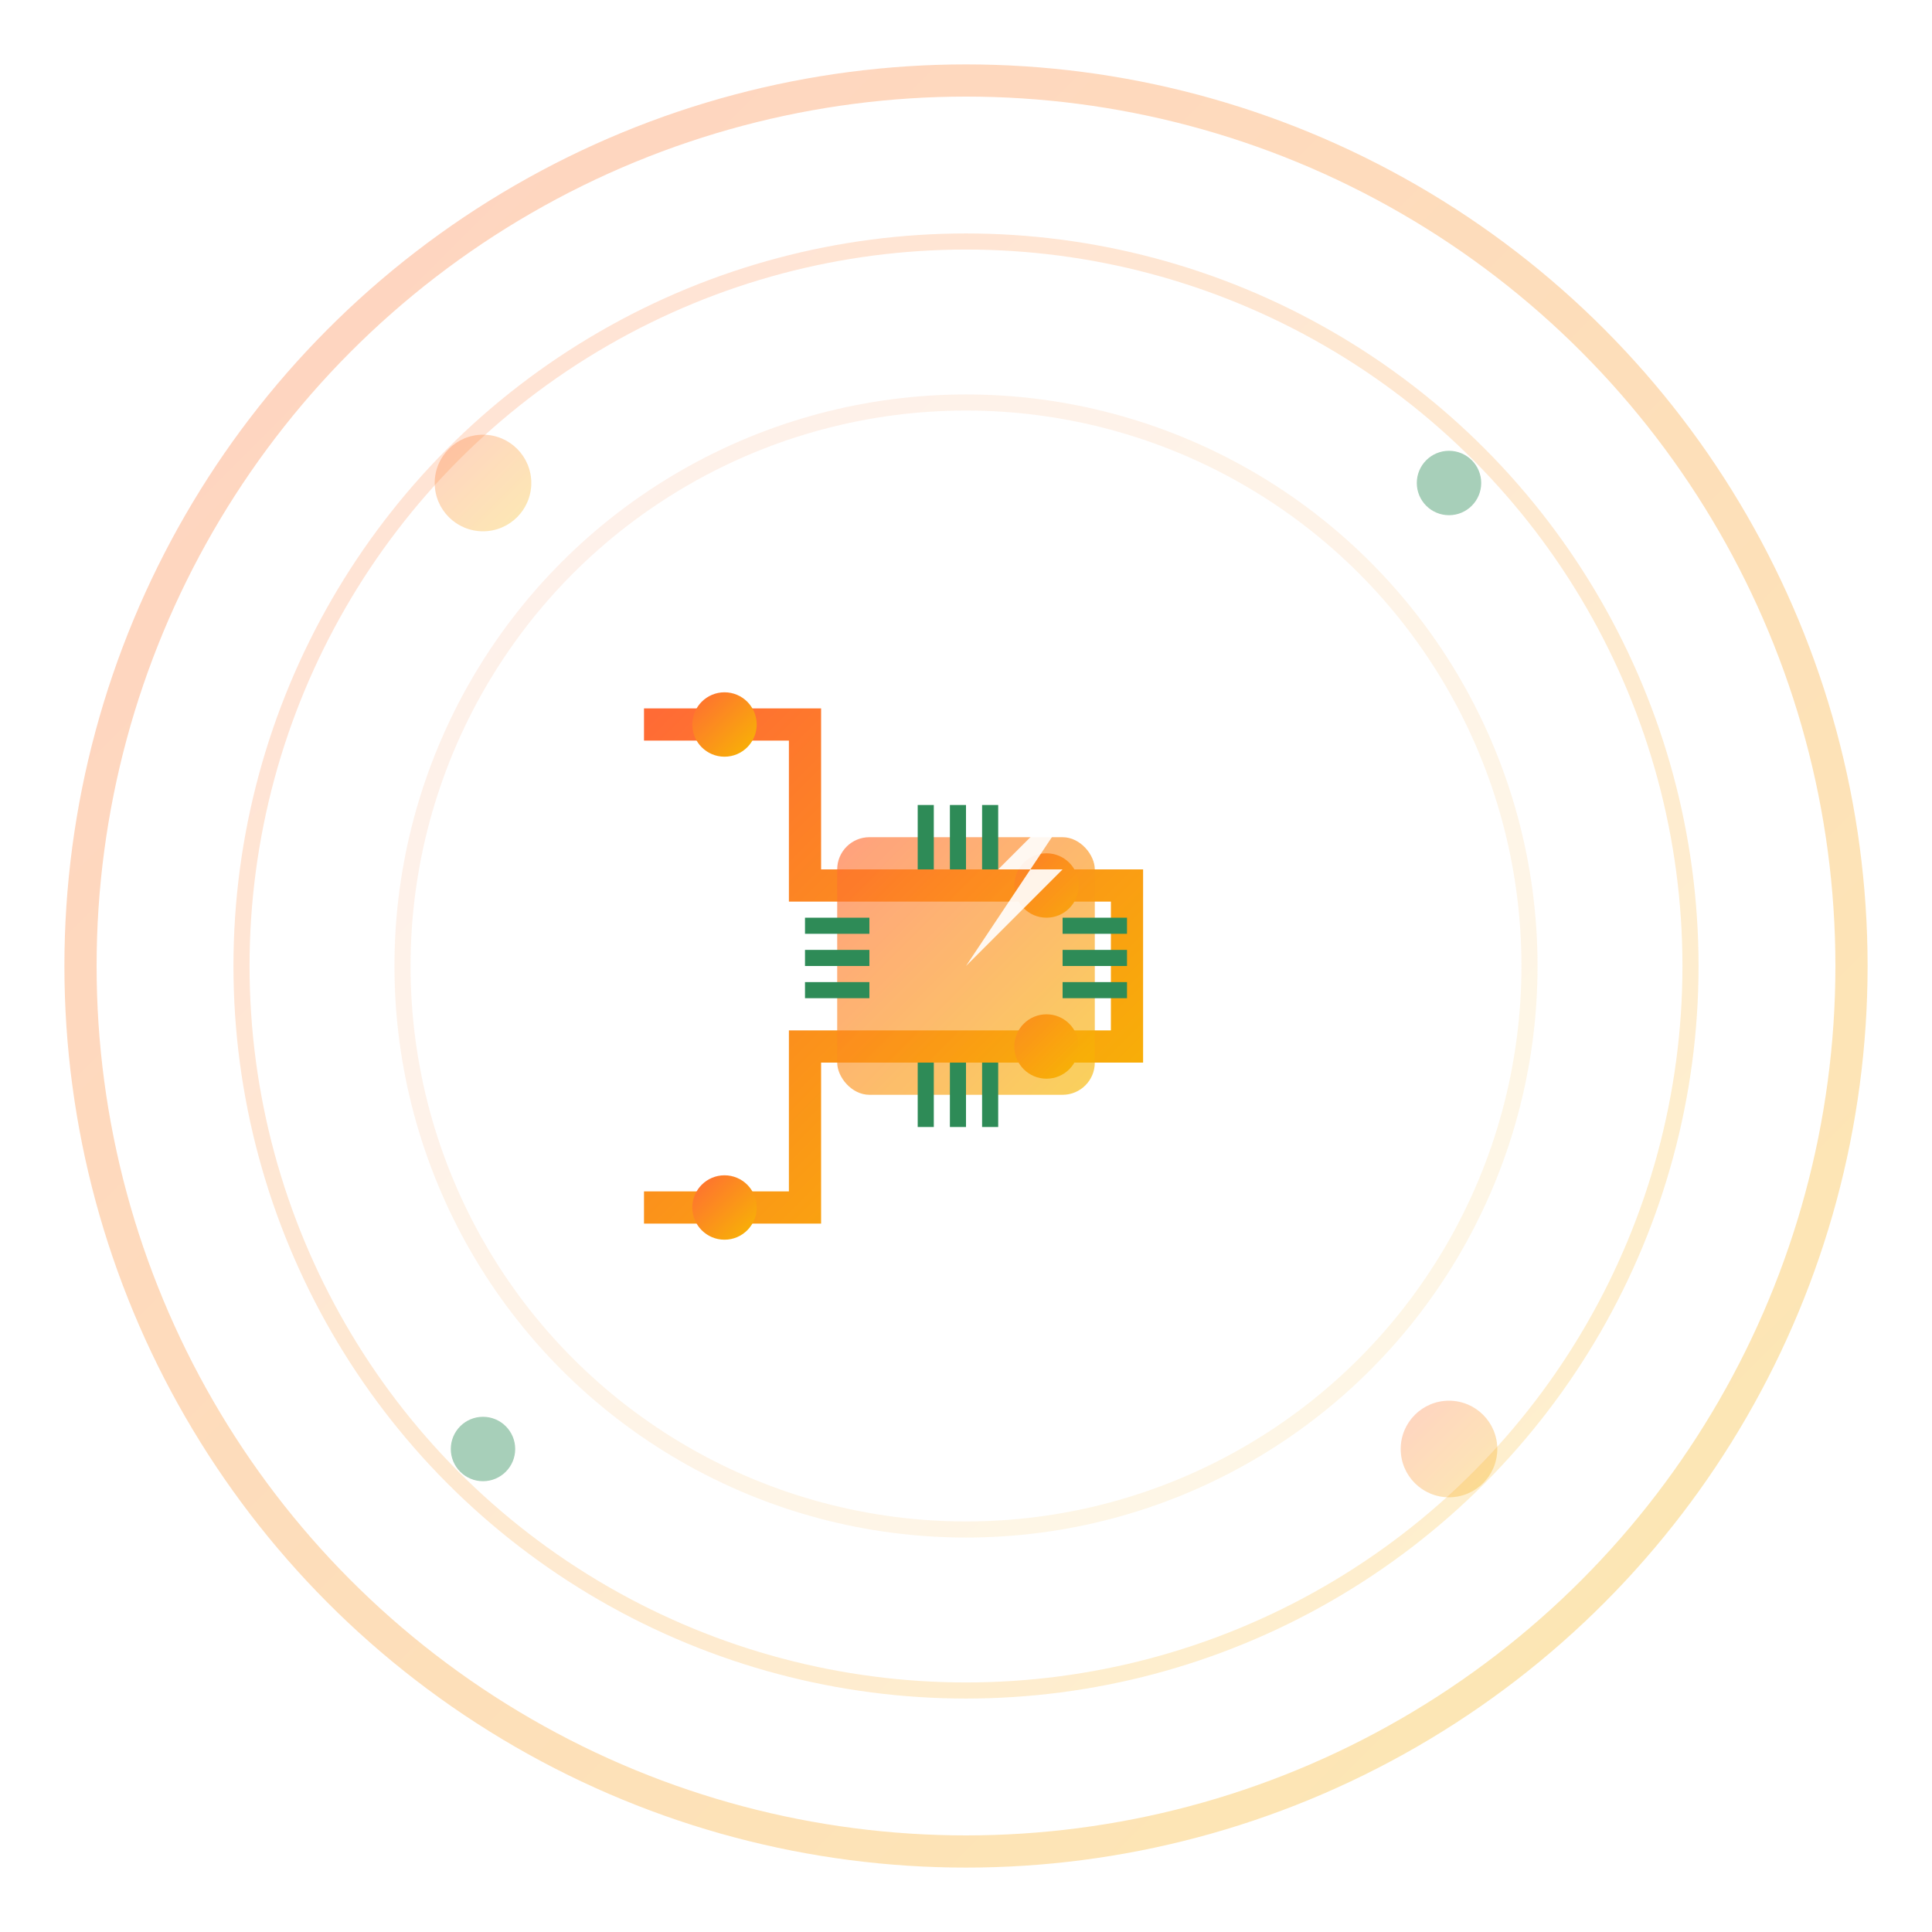 <svg xmlns="http://www.w3.org/2000/svg" viewBox="0 0 120 120" width="120" height="120">
  <defs>
    <linearGradient id="logoGradient" x1="0%" y1="0%" x2="100%" y2="100%">
      <stop offset="0%" style="stop-color:#ff6b35"/>
      <stop offset="100%" style="stop-color:#f7b801"/>
    </linearGradient>
    <filter id="glow">
      <feGaussianBlur stdDeviation="3" result="coloredBlur"/>
      <feMerge> 
        <feMergeNode in="coloredBlur"/>
        <feMergeNode in="SourceGraphic"/>
      </feMerge>
    </filter>
  </defs>
  
  <!-- Outer circle -->
  <circle cx="60" cy="60" r="55" fill="none" stroke="url(#logoGradient)" stroke-width="2" opacity="0.3"/>
  
  <!-- Inner decorative circles -->
  <circle cx="60" cy="60" r="45" fill="none" stroke="url(#logoGradient)" stroke-width="1" opacity="0.2"/>
  <circle cx="60" cy="60" r="35" fill="none" stroke="url(#logoGradient)" stroke-width="1" opacity="0.1"/>
  
  <!-- Central icon - stylized electronics symbol -->
  <g transform="translate(60, 60)">
    <!-- Circuit board pattern -->
    <path d="M-20,-15 L-10,-15 L-10,-5 L10,-5 L10,5 L-10,5 L-10,15 L-20,15" 
          fill="none" 
          stroke="url(#logoGradient)" 
          stroke-width="2" 
          filter="url(#glow)"/>
    
    <!-- Connection points -->
    <circle cx="-15" cy="-15" r="2" fill="url(#logoGradient)"/>
    <circle cx="-15" cy="15" r="2" fill="url(#logoGradient)"/>
    <circle cx="5" cy="-5" r="2" fill="url(#logoGradient)"/>
    <circle cx="5" cy="5" r="2" fill="url(#logoGradient)"/>
    
    <!-- Central processor chip -->
    <rect x="-8" y="-8" width="16" height="16" 
          fill="url(#logoGradient)" 
          rx="2" 
          opacity="0.8" 
          filter="url(#glow)"/>
    
    <!-- Chip pins -->
    <rect x="-10" y="-3" width="4" height="1" fill="#2e8b57"/>
    <rect x="-10" y="-1" width="4" height="1" fill="#2e8b57"/>
    <rect x="-10" y="1" width="4" height="1" fill="#2e8b57"/>
    <rect x="6" y="-3" width="4" height="1" fill="#2e8b57"/>
    <rect x="6" y="-1" width="4" height="1" fill="#2e8b57"/>
    <rect x="6" y="1" width="4" height="1" fill="#2e8b57"/>
    
    <rect x="-3" y="-10" width="1" height="4" fill="#2e8b57"/>
    <rect x="-1" y="-10" width="1" height="4" fill="#2e8b57"/>
    <rect x="1" y="-10" width="1" height="4" fill="#2e8b57"/>
    <rect x="-3" y="6" width="1" height="4" fill="#2e8b57"/>
    <rect x="-1" y="6" width="1" height="4" fill="#2e8b57"/>
    <rect x="1" y="6" width="1" height="4" fill="#2e8b57"/>
    
    <!-- Lightning bolt for power/electronics -->
    <path d="M2,-2 L6,-6 L4,-6 L8,-12 L6,-10 L2,-6 L4,-6 L0,0 Z" 
          fill="#ffffff" 
          opacity="0.9"/>
  </g>
  
  <!-- Outer decorative elements -->
  <g opacity="0.6">
    <circle cx="30" cy="30" r="3" fill="url(#logoGradient)" opacity="0.5">
      <animate attributeName="opacity" values="0.5;1;0.5" dur="2s" repeatCount="indefinite"/>
    </circle>
    <circle cx="90" cy="30" r="2" fill="#2e8b57" opacity="0.7">
      <animate attributeName="opacity" values="0.7;1;0.7" dur="1.5s" repeatCount="indefinite"/>
    </circle>
    <circle cx="30" cy="90" r="2" fill="#2e8b57" opacity="0.7">
      <animate attributeName="opacity" values="0.7;1;0.7" dur="1.8s" repeatCount="indefinite"/>
    </circle>
    <circle cx="90" cy="90" r="3" fill="url(#logoGradient)" opacity="0.5">
      <animate attributeName="opacity" values="0.5;1;0.5" dur="2.2s" repeatCount="indefinite"/>
    </circle>
  </g>
</svg>
